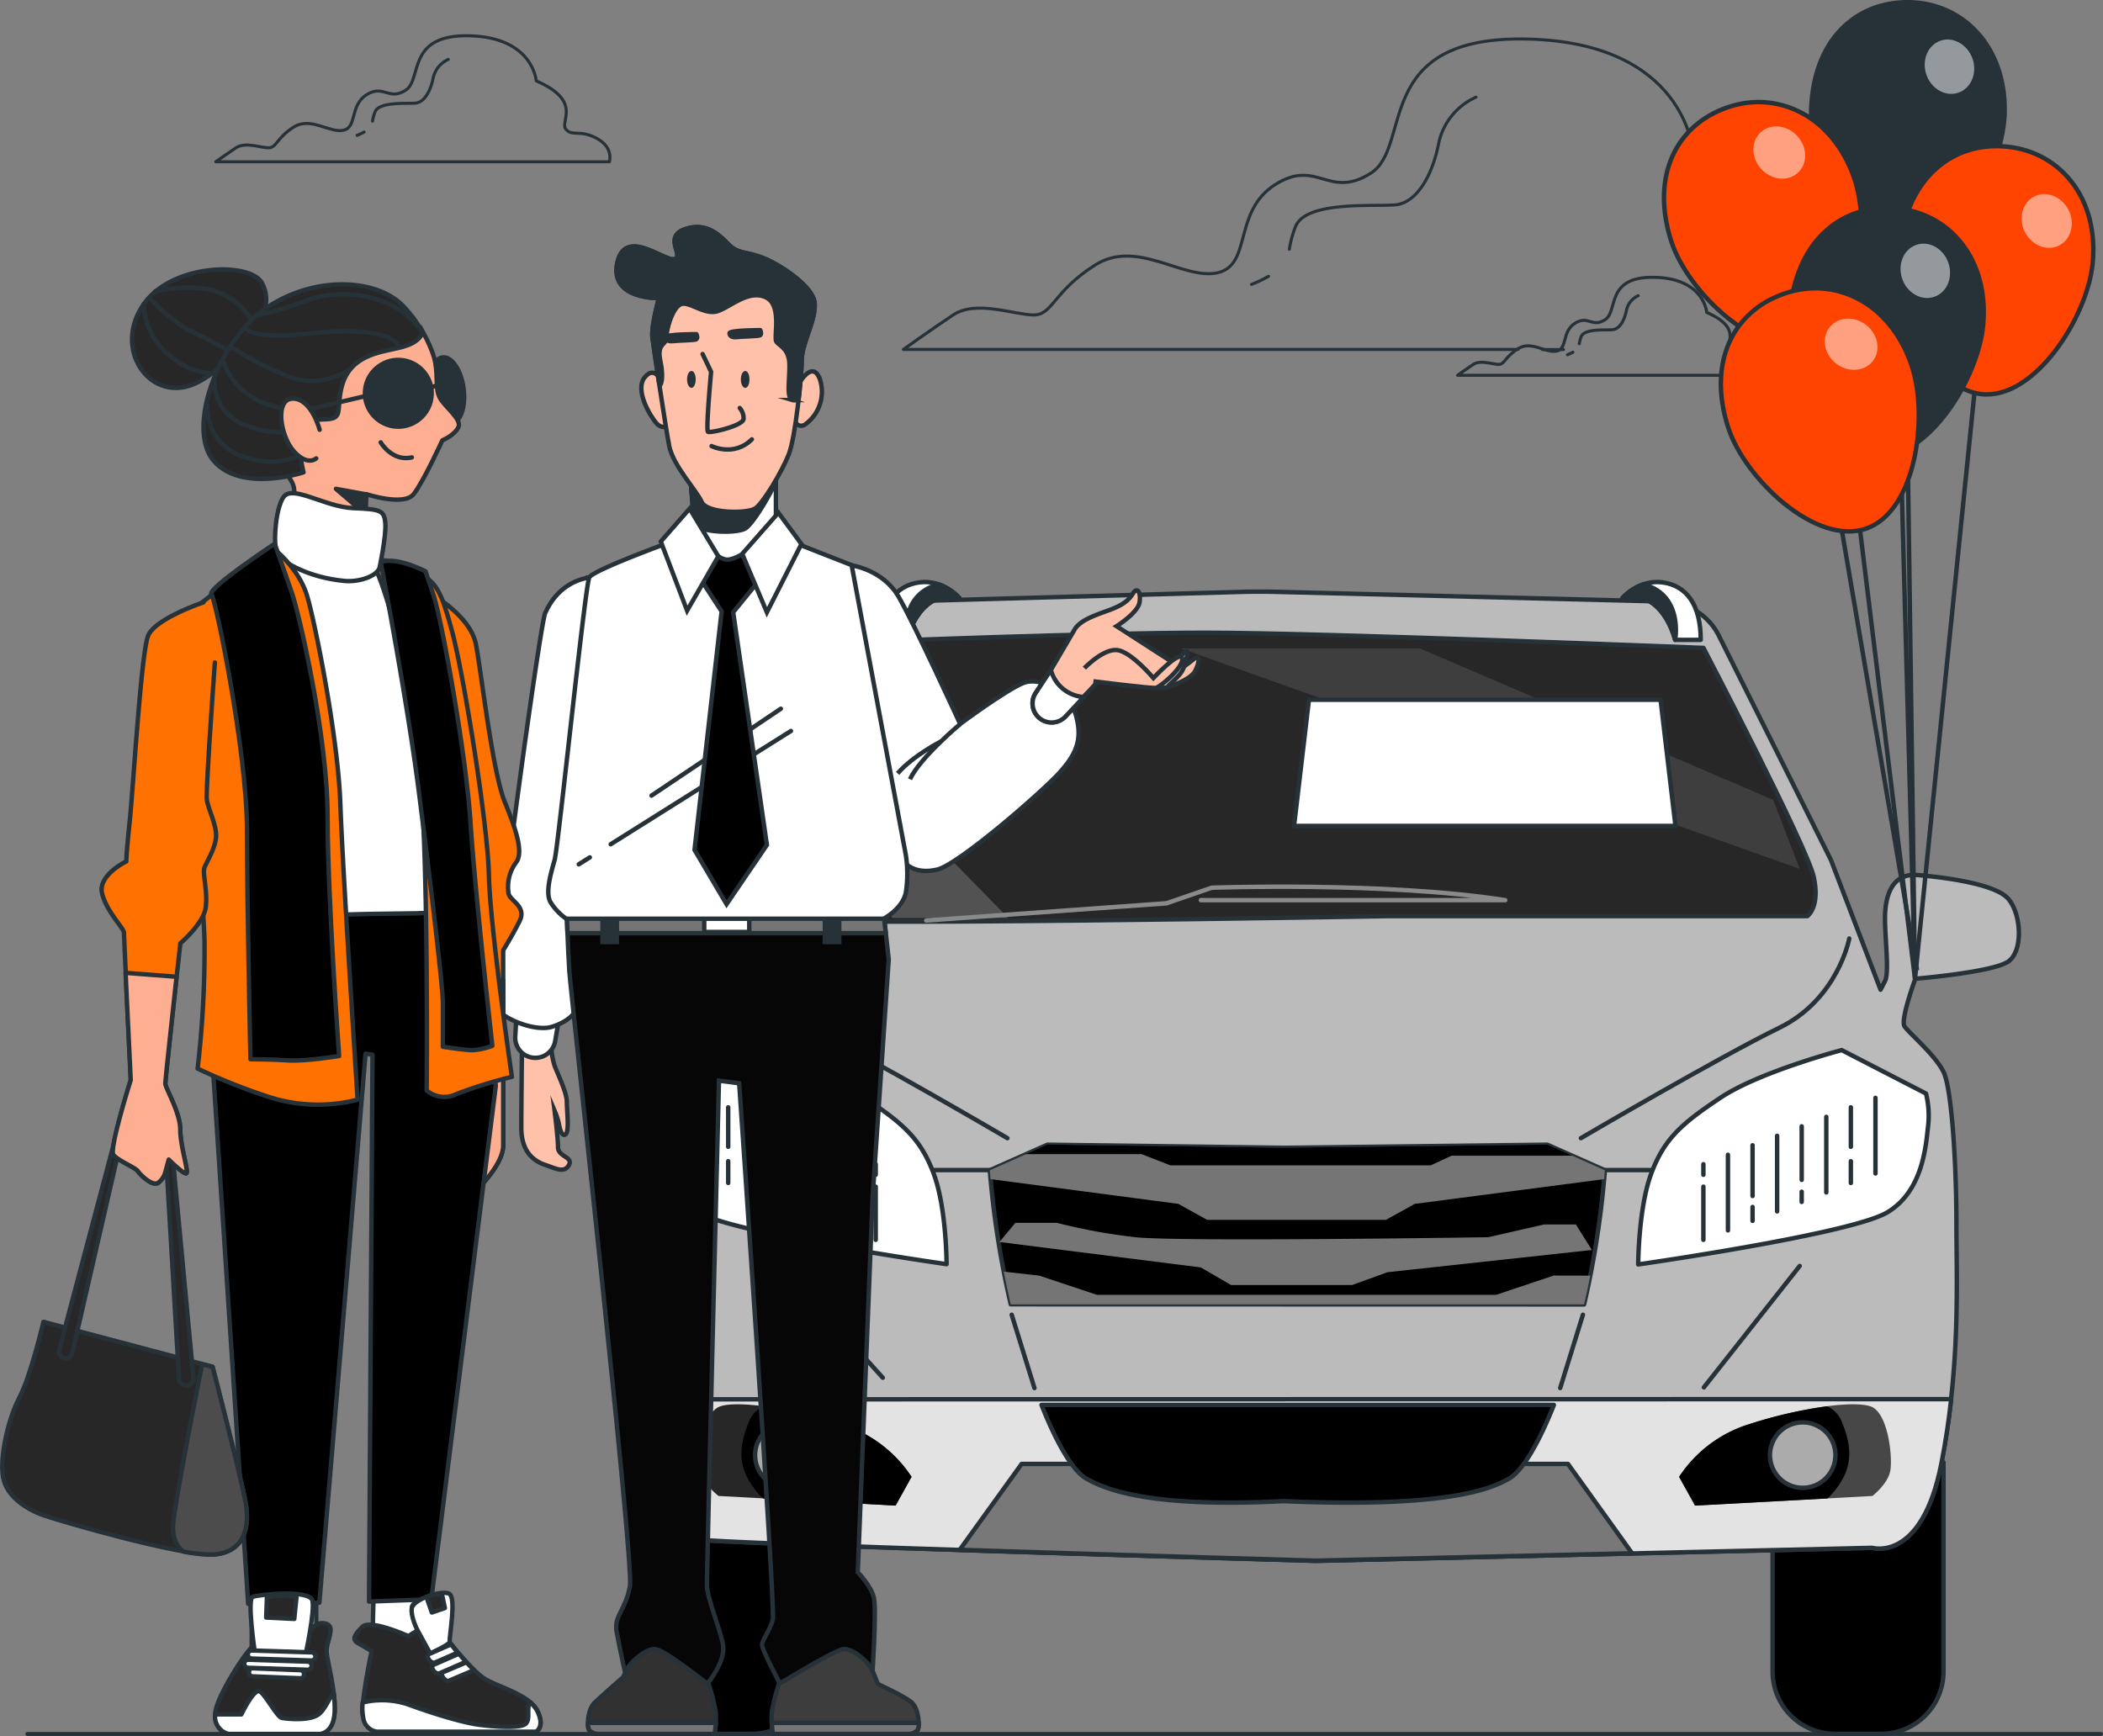 <svg xmlns="http://www.w3.org/2000/svg" width="474.491" height="391.777" viewBox="0 0 474.491 391.777">
    <rect x="0" y="0" width="474.491" height="391.777" fill="#808080" stroke="none"/>
    <g data-name="Vehicle Sale-bro">
        <path data-name="Path 25195" d="M149.342 102.192c-3.855-2.108-5.612-.351-7.028-2.108s3.865-6.315-6.667-10.883c0 0-.7-9.829-15.06-10.18S110.015 88.85 106.17 91.31s-4.92-1.406-8.785 1-2.1 7.369-5.261 8.032-7.369-3.163-11.235-.7-3.835 4.659-5.622 4.659-5.271-1.406-7.379 0-4.558 3.153-4.558 3.153h88.813s1.057-3.154-2.801-5.262z" transform="translate(-14.655 -70.946)" style="stroke-width:.687px;stroke-linecap:round;stroke-linejoin:round;stroke:#263238;fill:none"/>
        <path data-name="Path 25196" d="M96.666 100.66a11.045 11.045 0 0 1-1.566.743" transform="translate(-14.528 -70.86)" style="stroke-width:.687px;stroke-linecap:round;stroke-linejoin:round;stroke:#263238;fill:none"/>
        <path data-name="Path 25197" d="M115.658 84.33a6.024 6.024 0 0 0-3.434 4.287c-.643 3.213-2.138 5.351-3.855 5.562s-8.142-.422-9.207 1.928a9.368 9.368 0 0 0-.6 2.159" transform="translate(-14.514 -70.925)" style="stroke-width:.687px;stroke-linecap:round;stroke-linejoin:round;stroke:#263238;fill:none"/>
        <path data-name="Path 25198" d="M409.266 151.322c-3.012-1.637-4.367-.271-5.452-1.637s3.012-4.91-5.191-8.454c0 0-.542-7.65-11.737-7.922s-8.183 7.64-11.185 9.558-3.815-1.094-6.817.813-1.647 5.733-4.1 6.275-5.733-2.45-8.735-.542-3.012 3.544-4.367 3.544-4.1-1.084-5.733 0-3.544 2.46-3.544 2.46h69.045s.828-2.459-2.184-4.095z" transform="translate(-13.541 -70.729)" style="stroke-width:.687px;stroke-linecap:round;stroke-linejoin:round;stroke:#263238;fill:none"/>
        <path data-name="Path 25199" d="M368.325 150.14a10.939 10.939 0 0 1-1.215.572" transform="translate(-13.442 -70.662)" style="stroke-width:.687px;stroke-linecap:round;stroke-linejoin:round;stroke:#263238;fill:none"/>
        <path data-name="Path 25200" d="M383.053 137.44a4.669 4.669 0 0 0-2.661 3.333c-.5 2.49-1.667 4.157-3.012 4.327s-6.325-.331-7.158 1.5a7.024 7.024 0 0 0-.462 1.677" transform="translate(-13.431 -70.713)" style="stroke-width:.687px;stroke-linecap:round;stroke-linejoin:round;stroke:#263238;fill:none"/>
        <path data-name="Line 96" transform="translate(347.975 78.875)" style="stroke-width:.687px;stroke-linecap:round;stroke-linejoin:round;stroke:#263238;fill:none" d="M0 0h4.789"/>
        <path data-name="Path 25201" d="M404.312 149.819h32.268s2.59-7.781-6.917-12.972-13.835-.863-17.289-5.191 9.508-15.562-16.435-26.8c0 0-1.727-24.216-37.148-25.1s-25.933 24.206-35.451 30.26-12.1-3.454-21.616 2.6-5.181 18.152-12.962 19.879-18.162-7.781-27.67-1.727-9.508 11.245-13.835 11.245-12.972-3.464-18.162 0-11.235 7.787-11.235 7.787h138.692" transform="translate(-14.038 -70.943)" style="stroke-width:.687px;stroke-linecap:round;stroke-linejoin:round;stroke:#263238;fill:none"/>
        <path data-name="Path 25202" d="M299.945 133.08a30.76 30.76 0 0 1-3.855 1.827" transform="translate(-13.726 -70.73)" style="stroke-width:.687px;stroke-linecap:round;stroke-linejoin:round;stroke:#263238;fill:none"/>
        <path data-name="Path 25203" d="M304.6 127.137a23.433 23.433 0 0 1 1.476-5.3c2.64-5.8 18.473-4.227 22.69-4.749s7.911-5.8 9.5-13.725a14.779 14.779 0 0 1 8.444-10.552" transform="translate(-13.692 -70.891)" style="stroke-width:.687px;stroke-linecap:round;stroke-linejoin:round;stroke:#263238;fill:none"/>
        <g transform="translate(127.136 .501)">
            <path data-name="Path 25221" d="M159.39 399.67h38.563v47.188a14.056 14.056 0 0 1-14.053 14.056h-10.454a14.056 14.056 0 0 1-14.056-14.056z" transform="translate(-141.408 -70.167)" style="stroke-linecap:round;stroke-linejoin:round;stroke:#263238"/>
            <path data-name="Path 25222" d="M413.2 399.67h38.563v47.188a14.056 14.056 0 0 1-14.056 14.056h-10.451a14.056 14.056 0 0 1-14.056-14.056z" transform="translate(-140.394 -70.167)" style="stroke-linecap:round;stroke-linejoin:round;stroke:#263238"/>
            <path data-name="Path 25223" d="M467.466 273.276c-2.922-3.414-14.638-4.879-20.5-5.371s-7.319 4.879-7.319 9.769 1 12.2 0 14.156l-1 1.948-11.2-29.286-25.25-50.521a13.584 13.584 0 0 0-6.385-6.3 21.668 21.668 0 0 0-4.187-1.436L302.2 204q-3.755-.09-7.51 0l-79.4 2.239a5.713 5.713 0 0 0-2.62 2.6s-30.27 61.023-33.684 69.808-5.371 16.064-5.371 16.064a5.642 5.642 0 0 1-1.948-4.387c0-2.932 0-19.076-1-21.485s-18.072 0-25.381 4.4-2.932 12.69 3.414 16.114a39.456 39.456 0 0 0 14.156 3.906l6.355 9.267s-8.3 8.795-9.277 11.717-4.889 34.136-4.889 43.945 1.466 42.951 3.906 47.84 8.785 10.823 12.168 11.757 140.107 4.879 140.107 4.879l125.5-2.932s11.235 3.414 15.622-19.076 3.414-41.495 3.414-54.216-1-30.27-2.922-34.136-7.811-8.785-8.785-10.251 2.44-10.743 2.44-10.743 17.57-1.466 20.983-3.906 2.922-10.715-.012-14.128z" transform="translate(-141.479 -70.948)" style="fill:#bbb;stroke-linecap:round;stroke-linejoin:round;stroke:#263238"/>
            <path data-name="Line 97" transform="translate(101.133 296.181)" style="stroke-linecap:round;stroke-linejoin:round;stroke:#263238;fill:none" d="m0 0 5.13 16.536"/>
            <path data-name="Line 98" transform="translate(224.885 296.181)" style="stroke-linecap:round;stroke-linejoin:round;stroke:#263238;fill:none" d="M5.13 0 0 16.536"/>
            <path data-name="Path 25225" d="M180.93 281.92s2.53 13.694 15.863 20.18 44.688 24.869 44.688 24.869" transform="translate(-141.322 -70.637)" style="stroke-linecap:round;stroke-linejoin:round;stroke:#263238;fill:none"/>
            <path data-name="Path 25226" d="M430.671 281.92s-2.52 13.694-15.853 20.18-44.7 24.869-44.7 24.869" transform="translate(-140.566 -70.637)" style="stroke-linecap:round;stroke-linejoin:round;stroke:#263238;fill:none"/>
            <path data-name="Line 99" transform="translate(48.624 284.454)" style="stroke-linecap:round;stroke-linejoin:round;stroke:#263238;fill:none" d="m0 0 23.423 25.943"/>
            <path data-name="Line 100" transform="translate(257.304 285.167)" style="fill:#fff;stroke-linecap:round;stroke-linejoin:round;stroke:#263238" d="M21.626 0 0 27.399"/>
            <path data-name="Line 101" transform="translate(234.965 263.541)" style="stroke-linecap:round;stroke-linejoin:round;stroke:#263238;fill:none" d="M0 0h10.482"/>
            <path data-name="Line 102" transform="translate(83.503 263.541)" style="stroke-linecap:round;stroke-linejoin:round;stroke:#263238;fill:none" d="M12.69 0H0"/>
            <path data-name="Path 25227" d="M156.17 385.49c.663 9.257 1.586 17.59 2.711 19.849 2.45 4.879 8.795 10.733 12.209 11.717s140.11 4.879 140.11 4.879L436.7 419s11.235 3.414 15.622-19.076c1-5.02 1.687-9.839 2.2-14.478z" transform="translate(-141.421 -70.224)" style="fill:#e3e3e3;stroke-linecap:round;stroke-linejoin:round;stroke:#263238"/>
            <path data-name="Path 25228" d="M256.363 400H244.5l-13.97 19.387c38.152 1.245 80.319 2.45 80.319 2.45l71.374-1.667L367.756 400h-11.867l-49.768.873z" transform="translate(-141.124 -70.165)" style="fill:#787878;stroke-linecap:round;stroke-linejoin:round;stroke:#263238"/>
            <path data-name="Path 25229" d="M211.481 215.148s-22.951 60.531-22.951 62.489 138.651-.492 138.651-.492h94.747s2.932-1.948 1.466-8.785-24.889-51.746-24.889-51.746-86.414-3.424-112.287-3.424-74.737 1.958-74.737 1.958z" transform="translate(-141.292 -70.911)" style="fill:#272727;stroke-linecap:round;stroke-linejoin:round;stroke:#263238"/>
            <path data-name="Path 25230" d="m203.889 238.93 37.72 38.523h-26.084L196.66 258.99z" transform="translate(-141.259 -70.809)" style="opacity:.2;fill:#fff"/>
            <path data-name="Path 25231" d="m280.21 216.72 139.645 49.748-5.994-15.582-79.706-34.166z" transform="translate(-140.925 -70.897)" style="fill:#9e9e9e;opacity:.2"/>
            <path data-name="Path 25232" d="M391.722 256.723H305.66l3.353-28.463h79.346z" transform="translate(-140.824 -70.851)" style="fill:#fff;stroke-linecap:round;stroke-linejoin:round;stroke:#263238"/>
            <path data-name="Path 25240" d="M428.913 307s-18.544 4.879-27.329 10.733-12.7 9.277-15.622 17.068S383 355.362 383 355.362s47.84-6.827 56.143-11.717 8.785-15.612 9.267-19.518a20.512 20.512 0 0 0-.482-7.329z" transform="translate(-140.515 -70.537)" style="fill:#fff;stroke-linecap:round;stroke-linejoin:round;stroke:#263238"/>
            <path data-name="Line 103" transform="translate(257.193 267.276)" style="stroke-linecap:round;stroke-linejoin:round;stroke:#263238;fill:none" d="M0 0v12.008"/>
            <path data-name="Line 104" transform="translate(257.193 262.216)" style="stroke-linecap:round;stroke-linejoin:round;stroke:#263238;fill:none" d="M0 0v2.379"/>
            <path data-name="Line 105" transform="translate(262.735 260.077)" style="stroke-linecap:round;stroke-linejoin:round;stroke:#263238;fill:none" d="M0 0v17.068"/>
            <path data-name="Line 106" transform="translate(268.288 271.864)" style="stroke-linecap:round;stroke-linejoin:round;stroke:#263238;fill:none" d="M0 0v3.132"/>
            <path data-name="Line 107" transform="translate(268.288 257.939)" style="stroke-linecap:round;stroke-linejoin:round;stroke:#263238;fill:none" d="M0 0v11.446"/>
            <path data-name="Line 108" transform="translate(273.83 255.8)" style="stroke-linecap:round;stroke-linejoin:round;stroke:#263238;fill:none" d="M0 0v17.058"/>
            <path data-name="Line 109" transform="translate(279.372 268.42)" style="stroke-linecap:round;stroke-linejoin:round;stroke:#263238;fill:none" d="M0 0v2.299"/>
            <path data-name="Line 110" transform="translate(279.372 253.662)" style="stroke-linecap:round;stroke-linejoin:round;stroke:#263238;fill:none" d="M0 0v12.078"/>
            <path data-name="Line 111" transform="translate(284.924 251.523)" style="stroke-linecap:round;stroke-linejoin:round;stroke:#263238;fill:none" d="M0 0v17.058"/>
            <path data-name="Line 112" transform="translate(290.466 261.533)" style="stroke-linecap:round;stroke-linejoin:round;stroke:#263238;fill:none" d="M0 0v4.91"/>
            <path data-name="Line 113" transform="translate(290.466 249.375)" style="stroke-linecap:round;stroke-linejoin:round;stroke:#263238;fill:none" d="M0 0v8.905"/>
            <path data-name="Line 114" transform="translate(296.018 247.236)" style="stroke-linecap:round;stroke-linejoin:round;stroke:#263238;fill:none" d="M0 0v17.068"/>
            <path data-name="Path 25241" d="M181.938 307s18.554 4.879 27.339 10.733 12.69 9.277 15.622 17.068 2.932 20.5 2.932 20.5-47.84-6.827-56.143-11.717-8.785-15.612-9.277-19.518a20.643 20.643 0 0 1 .492-7.329z" transform="translate(-141.396 -70.537)" style="fill:#fff;stroke-linecap:round;stroke-linejoin:round;stroke:#263238"/>
            <path data-name="Line 115" transform="translate(70.451 267.276)" style="stroke-linecap:round;stroke-linejoin:round;stroke:#263238;fill:none" d="M0 0v12.008"/>
            <path data-name="Line 116" transform="translate(70.451 262.216)" style="stroke-linecap:round;stroke-linejoin:round;stroke:#263238;fill:none" d="M0 0v2.379"/>
            <path data-name="Line 117" transform="translate(64.909 260.077)" style="stroke-linecap:round;stroke-linejoin:round;stroke:#263238;fill:none" d="M0 0v17.068"/>
            <path data-name="Line 118" transform="translate(59.357 271.864)" style="stroke-linecap:round;stroke-linejoin:round;stroke:#263238;fill:none" d="M0 0v3.132"/>
            <path data-name="Line 119" transform="translate(59.357 257.939)" style="stroke-linecap:round;stroke-linejoin:round;stroke:#263238;fill:none" d="M0 0v11.446"/>
            <path data-name="Line 120" transform="translate(53.815 255.8)" style="stroke-linecap:round;stroke-linejoin:round;stroke:#263238;fill:none" d="M0 0v17.058"/>
            <path data-name="Line 121" transform="translate(48.263 268.42)" style="stroke-linecap:round;stroke-linejoin:round;stroke:#263238;fill:none" d="M0 0v2.299"/>
            <path data-name="Line 122" transform="translate(48.263 253.662)" style="stroke-linecap:round;stroke-linejoin:round;stroke:#263238;fill:none" d="M0 0v12.078"/>
            <path data-name="Line 123" transform="translate(42.72 251.523)" style="stroke-linecap:round;stroke-linejoin:round;stroke:#263238;fill:none" d="M0 0v17.058"/>
            <path data-name="Line 124" transform="translate(37.168 261.533)" style="stroke-linecap:round;stroke-linejoin:round;stroke:#263238;fill:none" d="M0 0v4.91"/>
            <path data-name="Line 125" transform="translate(37.168 249.375)" style="stroke-linecap:round;stroke-linejoin:round;stroke:#263238;fill:none" d="M0 0v8.905"/>
            <path data-name="Line 126" transform="translate(31.626 247.236)" style="stroke-linecap:round;stroke-linejoin:round;stroke:#263238;fill:none" d="M0 0v17.068"/>
            <path data-name="Path 25242" d="M242.019 364.273a206.144 206.144 0 0 1-4.729-30.25l12.982-5.763 53.091.7 59.718-.7 12.982 5.763a206.132 206.132 0 0 1-4.689 30.28zm6.938 22.71c3.564 9.036 7.169 14.919 10.04 16.576 4.257 2.48 14.427 6.687 44.507 5.13 36.575 1.556 46.756-2.651 51.013-5.13 2.831-1.657 6.436-7.5 10.04-16.576z" transform="translate(-141.097 -70.452)" style="stroke-linecap:round;stroke-linejoin:round;stroke:#263238"/>
            <path data-name="Path 25243" d="m376.062 334.023-12.982-5.763-59.718.7-53.091-.7-12.982 5.763s.05.713.161 2.008l42.379 5.582 6.486 3.6h40.361l6.5-3.6 42.72-5.582c.116-1.295.166-2.008.166-2.008z" transform="translate(-141.097 -70.452)" style="fill:#757575"/>
            <path data-name="Path 25244" d="m221.983 257.778-59.717.7-53.091-.7-4.869 2.159h26.129l6.486 2.53h58.754l4.679-2.169h27.309z"/>
            <path data-name="Path 25245" d="m239.45 350.147 3.6-4.327h9.367a129.909 129.909 0 0 0 17.7 3.243c9.739 1.084 79.657 0 79.657 0l12.61-2.881h7.128l3.6 5.763-46.133 5.02-7.922 2.881h-27.349l-6.847-3.966z" transform="translate(-141.088 -70.382)" style="fill:#757575"/>
            <path data-name="Path 25246" d="m364.493 357.674-12.962 4.347h-90.1l-12.982-4.327-8.032-.894c.452 2.369 1 4.839 1.566 7.379h129.378c.512-2.219 1-4.387 1.4-6.486z" transform="translate(-141.084 -70.338)" style="fill:#757575"/>
            <path data-name="Path 25247" d="m216.286 409.451 3.6-6.486a29.217 29.217 0 0 0-15.853-11.9c-11.174-3.6-23.433-5.4-27.4-3.966s-5.02 11.9-4.317 14.779 4.016 5.412 4.016 5.412z" transform="translate(-141.357 -70.219)" style="fill:#272727"/>
            <path data-name="Path 25248" d="M62.68 320.849a102.869 102.869 0 0 0-17.5-4.016 6.245 6.245 0 0 0-3.4 3.655c-2.53 6.134-2.169 10.462 1.436 15.14a15.336 15.336 0 0 0 1.837 2.008l29.879 1.616 3.6-6.486a29.216 29.216 0 0 0-15.852-11.917z"/>
            <path data-name="Path 25249" d="M199.3 398.079a7.379 7.379 0 1 1-2.161-5.228 7.389 7.389 0 0 1 2.161 5.228z" transform="translate(-141.308 -70.203)" style="fill:#ababab;stroke-linecap:round;stroke-linejoin:round;stroke:#263238"/>
            <path data-name="Path 25250" d="m395.774 409.451-3.6-6.486a29.267 29.267 0 0 1 15.893-11.9c11.164-3.6 23.423-5.4 27.389-3.966s5.02 11.9 4.327 14.779-3.966 5.412-3.966 5.412z" transform="translate(-140.478 -70.219)" style="fill:#474747"/>
            <path data-name="Path 25251" d="M267.585 320.849a102.405 102.405 0 0 1 17.5-4.016 6.265 6.265 0 0 1 3.4 3.655c2.52 6.134 2.159 10.462-1.446 15.14a15.331 15.331 0 0 1-1.837 2.008l-29.88 1.616-3.6-6.486a29.266 29.266 0 0 1 15.863-11.917z"/>
            <circle data-name="Ellipse 185" cx="7.389" cy="7.389" r="7.389" transform="rotate(-67.61 382.8 -35.655)" style="fill:#ababab;stroke-linecap:round;stroke-linejoin:round;stroke:#263238"/>
            <path data-name="Path 25252" d="M212.88 214.842h5.773s1.777-7.65 7.369-9.417h4.518s-3.6-4.277-9.036-3.554-8.624 5.039-8.624 12.971z" transform="translate(-141.194 -70.957)" style="fill:#fff;stroke-linecap:round;stroke-linejoin:round;stroke:#263238"/>
            <path data-name="Path 25253" d="M225.849 202.32c-9.146 2.329-7.219 12.52-7.219 12.52s1.777-7.65 7.369-9.417h4.518a11.677 11.677 0 0 0-4.669-3.1z" transform="translate(-141.172 -70.955)" style="fill:#263238;stroke-linecap:round;stroke-linejoin:round;stroke:#263238"/>
            <path data-name="Path 25254" d="M397.12 214.842h-5.773s-1.777-7.65-7.379-9.417h-4.518s3.6-4.277 9.036-3.554 8.634 5.039 8.634 12.971z" transform="translate(-140.529 -70.957)" style="fill:#fff;stroke-linecap:round;stroke-linejoin:round;stroke:#263238"/>
            <path data-name="Path 25255" d="M384.129 202.32c9.146 2.329 7.219 12.52 7.219 12.52s-1.777-7.65-7.379-9.417h-4.519a11.757 11.757 0 0 1 4.679-3.1z" transform="translate(-140.529 -70.955)" style="fill:#263238;stroke-linecap:round;stroke-linejoin:round;stroke:#263238"/>
            <path data-name="Path 25256" d="m223 277.9 54.216-3.885 10.211-3.514s39.1-1.416 66.213 2.811h-68.674" transform="translate(-141.154 -70.683)" style="stroke:#8a8a8a;stroke-linecap:round;stroke-linejoin:round;fill:none"/>
            <path data-name="Path 25257" d="M431.99 183.138 445.253 291.5l-1.8-130.389" transform="translate(-140.319 -71.119)" style="stroke-miterlimit:10;stroke:#263238;fill:none"/>
            <path data-name="Path 25258" d="m440.38 112.64 4.839 179.052 14.5-142.918" transform="translate(-140.286 -71.313)" style="stroke-miterlimit:10;stroke:#263238;fill:none"/>
            <path data-name="Line 127" transform="translate(278.438 60.684)" style="stroke-miterlimit:10;stroke:#263238;fill:none" d="m0 0 26.957 157.777"/>
            <path data-name="Path 25259" d="M465.534 96.1c-.151 12.048-10.15 31.626-22.208 31.475s-21.887-19.939-21.455-32c.552-15.582 10.04-24.277 22.088-24.1S465.7 81.279 465.534 96.1z" transform="translate(-140.36 -71.477)" style="fill:#263238;stroke-linecap:round;stroke-linejoin:round;stroke:#263238"/>
            <path data-name="Path 25260" d="M458.183 84.2c1.114 3.243-.321 6.666-3.193 7.66s-6.124-.833-7.229-4.076.311-6.667 3.193-7.66 6.084.876 7.229 4.076z" transform="translate(-140.258 -71.444)" style="opacity:.5;fill:#fff"/>
            <path data-name="Path 25261" d="M431.691 111.008c3.956 11.385 1.195 33.182-10.191 37.148s-27.359-11.325-31.053-22.8c-4.779-14.849 1.215-26.254 12.6-30.22s23.753 1.876 28.644 15.872z" transform="translate(-140.492 -71.388)" style="fill:#ff4301;stroke-linecap:round;stroke-linejoin:round;stroke:#263238"/>
            <path data-name="Path 25262" d="M418.749 101.519c2.339 2.5 2.44 6.2.221 8.293s-5.924 1.737-8.263-.753-2.44-6.215-.221-8.3 5.924-1.759 8.263.76z" transform="translate(-140.412 -71.366)" style="opacity:.5;fill:#fff"/>
            <path data-name="Path 25263" d="M485.273 130.516c-1.255 11.988-13.052 30.541-25.03 29.276s-19.939-21.9-18.393-33.855c2.008-15.461 12.279-23.242 24.266-21.977s20.714 11.777 19.157 26.556z" transform="translate(-140.281 -71.348)" style="fill:#ff4301;stroke-linecap:round;stroke-linejoin:round;stroke:#263238"/>
            <path data-name="Path 25264" d="M479.742 118.164c1.546 3.012.612 6.646-2.1 8.032s-6.175 0-7.731-3.012-.612-6.646 2.1-8.032 6.175-.04 7.731 3.012z" transform="translate(-140.171 -71.305)" style="opacity:.5;fill:#fff"/>
            <path data-name="Path 25265" d="M460.7 144.015c-1 12.048-12.49 30.772-24.507 29.728s-20.321-21.536-18.985-33.523c1.717-15.5 11.857-23.453 23.865-22.409S462 129.216 460.7 144.015z" transform="translate(-140.379 -71.293)" style="fill:#263238;stroke-linecap:round;stroke-linejoin:round;stroke:#263238"/>
            <path data-name="Path 25266" d="M452.753 130.087c1.114 3.233-.311 6.667-3.193 7.65s-6.114-.833-7.229-4.066.311-6.667 3.193-7.66 6.115.833 7.229 4.076z" transform="translate(-140.28 -71.261)" style="opacity:.5;fill:#fff"/>
            <path data-name="Path 25267" d="M444.5 152.848c4.016 11.375 1.255 33.182-10.13 37.148s-27.379-11.285-31.124-22.75c-4.809-14.849 1.165-26.264 12.55-30.24s23.795 1.816 28.704 15.842z" transform="translate(-140.441 -71.221)" style="fill:#ff4301;stroke-linecap:round;stroke-linejoin:round;stroke:#263238"/>
            <path data-name="Path 25268" d="M434.237 144.006c2.711 2.1 3.4 5.753 1.536 8.152s-5.562 2.671-8.273.572-3.4-5.713-1.5-8.152 5.526-2.661 8.237-.572z" transform="translate(-140.348 -71.193)" style="opacity:.5;fill:#fff"/>
        </g>
        <g>
            <path data-name="Path 25269" d="M206.239 198.05s7.028.934 10.572 7.028 13.915 28.754 13.915 28.754 10.421-7.721 14.287-9.247 10.391 2.008 11.877 7.42 0 8.725-3.9 12.992-22.64 20.6-27.459 21.706-8.544-.733-10.211-6.857-11.134-60.119-11.134-60.119-.739-2.227 2.053-1.677z" transform="translate(-14.093 -70.472)" style="stroke-miterlimit:10;fill:#fff;stroke:#263238"/>
            <path data-name="Path 25270" d="M138.747 304.53a18.073 18.073 0 0 0 .763 6.024c.924 2.3 2.761 6.134 2.761 8.122s.612 6.747-.3 7.359-1.385-1.687-1.536-2.61a17.929 17.929 0 0 0-.924-2.751s.773 6.124.773 8.273 3.524 2.149 2.45 4.016-2.912.763-5.211 0-5.523-2.61-5.523-8.433.161-18.694.161-18.694z" transform="translate(-14.381 -70.046)" style="fill:#ffc1aa;stroke-miterlimit:10;stroke:#263238"/>
            <path data-name="Path 25271" d="m131 297.81-.361 6.165a4.538 4.538 0 0 0 3.885 4.759 4.538 4.538 0 0 0 5.12-3.725l1.084-6.285z" transform="translate(-14.386 -70.073)" style="stroke-miterlimit:10;fill:#fff;stroke:#263238"/>
            <path data-name="Path 25272" d="M147.356 200.82s-6.616.412-9.96 8.032c-1.2 2.741-12.47 85.109-11.556 88.151s9.116 6.385 13.052 5.171 5.773-3.343 6.385-5.783 4.859-92.1 4.859-92.1a3.012 3.012 0 0 0-2.781-3.474z" transform="translate(-14.406 -70.46)" style="stroke-miterlimit:10;fill:#fff;stroke:#263238"/>
            <path data-name="Path 25273" d="M142.19 275.71s.3 8.815.612 13.674S157.39 422.524 156.477 428s-3.645 6.687-3.012 10.331 2.43 11.556 2.43 11.556h18.233s3.956-4.859 3.343-8.514-3.645-10.632-3.645-13.674 2.731-113.682 2.731-113.682l4.558.6s8.213 118.551 7.6 120.981-2.43 4.558-2.43 5.773 4.257 9.116 4.257 9.116l20.672-3.343s.9-13.674.3-16.405-3.644-5.783-3.644-5.783l3.343-84.5 3.644-53.8-1.215-10.944z" transform="translate(-14.34 -70.161)" style="fill:#060606;stroke-miterlimit:10;stroke:#263238"/>
            <path data-name="Path 25274" d="M213.624 275.71H142.19s.08 2.219.191 5.02h71.806z" transform="translate(-14.34 -70.161)" style="fill:#757575;stroke-linecap:round;stroke-linejoin:round;stroke:#263238"/>
            <path data-name="Rectangle 17861" transform="translate(135.942 207.185)" style="stroke-miterlimit:10;fill:#263238;stroke:#263238" d="M0 0h3.233v5.391H0z"/>
            <path data-name="Rectangle 17862" transform="translate(186.112 207.185)" style="stroke-miterlimit:10;fill:#263238;stroke:#263238" d="M0 0h3.233v5.391H0z"/>
            <path data-name="Rectangle 17863" transform="translate(158.893 205.79)" style="stroke-miterlimit:10;fill:#fff;stroke:#263238" d="M0 0h10.16v4.518H0z"/>
            <path data-name="Path 25275" d="M168.461 191.77s-20.23 7.239-21.154 9.036-7.028 60.862-7.791 63.653-2.229 7.42-.934 9.648a12.892 12.892 0 0 0 3.524 3.7h71.625s4.267-2.219 5.02-5.934a28 28 0 0 0 0-8.353l-12.239-65.5L193.7 193l-16.546-1.235z" transform="translate(-14.357 -70.497)" style="stroke-miterlimit:10;fill:#fff;stroke:#263238"/>
            <path data-name="Line 128" transform="translate(137.789 164.947)" style="stroke-linecap:round;stroke-linejoin:round;stroke:#263238;fill:none" d="M0 25.562 40.672 0"/>
            <path data-name="Line 129" transform="translate(130.581 193.471)" style="stroke-linecap:round;stroke-linejoin:round;stroke:#263238;fill:none" d="M0 1.566 2.5 0"/>
            <path data-name="Line 130" transform="translate(146.996 159.927)" style="stroke-linecap:round;stroke-linejoin:round;stroke:#263238;fill:none" d="M0 19.608 29.186 0"/>
            <path data-name="Path 25276" d="m171.482 199.93 5.562 8.534-6.114 53.814 7.229 12.249 9.1-13.363-7.61-52.509 6.5-7.982-7.791-8.353z" transform="translate(-14.225 -70.494)" style="stroke-miterlimit:10;stroke:#263238"/>
            <path data-name="Path 25277" d="m170 178.284.934 11.686s4.267 6.867 7.419 6.867 10.944-6.677 10.944-6.677v-12.81s-8.162 5.753-11.686 4.829a28.564 28.564 0 0 1-7.611-3.895z" transform="translate(-14.229 -70.554)" style="stroke-miterlimit:10;fill:#fff;stroke:#263238"/>
            <path data-name="Path 25278" d="M177.61 182.179a28.564 28.564 0 0 1-7.61-3.9l.843 10.582c2.108 2.078 9.98 2.008 11.606.914s5.02-6.586 6.847-10.552v-1.873s-8.162 5.75-11.686 4.829z" transform="translate(-14.229 -70.554)" style="stroke-miterlimit:10;fill:#263238;stroke:#263238"/>
            <path data-name="Path 25279" d="m176.332 196.063-7.048 12.249-5.934-15.592 6.5-7.42z" transform="translate(-14.256 -70.522)" style="stroke-miterlimit:10;fill:#fff;stroke:#263238"/>
            <path data-name="Path 25280" d="m181.64 195.507 5.572 13.172 7.791-15.4-5.191-7.058z" transform="translate(-14.183 -70.519)" style="stroke-miterlimit:10;fill:#fff;stroke:#263238"/>
            <path data-name="Path 25281" d="M194.686 156.789s2.952-5.02 4.508-.351a9.106 9.106 0 0 1-3.464 10.04c-1.908 1-2.43-1.386-2.43-1.386z" transform="translate(-14.136 -70.646)" style="fill:#ffc1aa;stroke-miterlimit:10;stroke:#263238"/>
            <path data-name="Path 25282" d="M163.789 157.31s-1.566-4.508-4.016-1.566 1.386 9.036 2.6 10.4 2.6.873 2.952-.171-1.536-8.663-1.536-8.663z" transform="translate(-14.273 -70.644)" style="fill:#ffc1aa;stroke-miterlimit:10;stroke:#263238"/>
            <path data-name="Path 25283" d="M162.958 138.064s-1.757 6.446-1.466 8.785 2.932 20.21 3.805 24.608 6.154 9.96 7.329 12.6 10.251 2.63 12.048 1.466 6.154-8.5 7.62-12.309 2.871-17.309 2.871-21.094 3.223-9.036 2.932-12.881-7.911-8.795-11.717-10.261-5.562-.873-7.61-2.922-5.02-5.281-9.97-3.524 0 6.154-2.339 6.747-11.134-7.329-12.891.873 9.388 7.912 9.388 7.912z" transform="translate(-14.295 -70.775)" style="fill:#ffc1aa;stroke-miterlimit:10;stroke:#263238"/>
            <path data-name="Path 25284" d="M198.108 139.208c-.291-3.815-7.911-8.795-11.717-10.261s-5.562-.873-7.61-2.922-5.02-5.281-9.97-3.524 0 6.154-2.339 6.747-11.134-7.329-12.891.873 9.377 7.911 9.377 7.911-1.757 6.446-1.466 8.785c.141 1.1.793 5.632 1.536 10.582l.261.211s.863-1.215 0-5.371 1.385-3.474 1.385-5.381 1.386-6.757 3.293-7.45 5.371 2.6 8.323 1.556 6.938-4.859 10.753-3.122 1.727 9.036 2.43 10.04 2.942 1.556 2.942 5.371-.693 7.289.693 7.8a1.416 1.416 0 0 0 1.386-.331c.422-3.645.683-7.028.683-8.654-.011-3.783 3.223-9.054 2.931-12.86z" transform="translate(-14.295 -70.775)" style="stroke-miterlimit:10;fill:#263238;stroke:#263238"/>
            <path data-name="Path 25285" d="M174.76 171.246s5.02 2.52 9.086-1.516" transform="translate(-14.21 -70.585)" style="stroke-linecap:round;stroke-linejoin:round;stroke:#263238;fill:none"/>
            <path data-name="Path 25286" d="m172.75 150.56 1.908 4.016s-1.215 13.182-.7 13.524 8.032-1.386 8.032-2.942a3.584 3.584 0 0 0-.863-2.43" transform="translate(-14.218 -70.661)" style="stroke-linecap:round;stroke-linejoin:round;stroke:#263238;fill:none"/>
            <path data-name="Path 25287" d="M171.378 146.08s-6.938 0-6.938.693.693 1 1.737.873 4.327-.181 5.02-.351.181-1.215.181-1.215z" transform="translate(-14.251 -70.679)" style="fill:#263238;stroke-linecap:round;stroke-linejoin:round;stroke:#263238"/>
            <path data-name="Path 25288" d="M185.728 145.18s-6.938 0-6.938.693.693 1 1.737.873 4.337-.181 5.02-.351.181-1.215.181-1.215z" transform="translate(-14.194 -70.683)" style="fill:#263238;stroke-linecap:round;stroke-linejoin:round;stroke:#263238"/>
            <path data-name="Path 25289" d="M183.288 156.268c0 1.054-.422 1.908-.954 1.908s-1-.853-1-1.908.432-1.908 1-1.908.954.853.954 1.908z" transform="translate(-14.184 -70.646)" style="fill:#263238"/>
            <path data-name="Path 25290" d="M171.2 156.268c0 1.054-.422 1.908-.954 1.908s-1-.853-1-1.908.432-1.908 1-1.908.954.853.954 1.908z" transform="translate(-14.232 -70.646)" style="fill:#263238"/>
            <path data-name="Path 25291" d="M230.665 233.72s-9.086 7.61-11.315 12.439" transform="translate(-14.032 -70.329)" style="stroke-miterlimit:10;fill:#fff;stroke:#263238"/>
            <path data-name="Path 25292" d="M226.409 237.6s-6.305 3.163-9.839 7.239" transform="translate(-14.043 -70.314)" style="stroke-miterlimit:10;fill:#fff;stroke:#263238"/>
            <path data-name="Path 25293" d="M277.2 225.437s5.191-1.486 6.305-3.715.924-3.715-.371-2.6-2.781 2.008-3.343 2.6-2.591 3.715-2.591 3.715z" transform="translate(-13.801 -70.389)" style="fill:#ffc1aa;stroke-miterlimit:10;stroke:#263238"/>
            <path data-name="Path 25294" d="m251.157 221.411-3.544 5.381a4.277 4.277 0 0 0 .4 5.251 4.307 4.307 0 0 0 6.335 0l7.379-7.9s14.849 2.229 15.592 1.305 3.153-2.6 3.7-4.458 1.305-4.086.371-3.524-2.008 3.012-2.008 3.012l-13.544-8.725s4.819-3.012 5.191-5.381-.552-3.524-1.486-2.008-2.219 2.59-5.191 3.7-6.687 2.229-7.982 4.458z" transform="translate(-13.922 -70.449)" style="fill:#ffc1aa;stroke-miterlimit:10;stroke:#263238"/>
            <path data-name="Path 25295" d="m254.35 232.042 4.086-4.377a8.243 8.243 0 0 1-7.41-6.114l-3.414 5.191a4.3 4.3 0 0 0 6.737 5.3z" transform="translate(-13.922 -70.378)" style="stroke-miterlimit:10;fill:#fff;stroke:#263238"/>
            <path data-name="Path 25296" d="M258.53 221.166s4.267-4.448 7.42-4.076 8.162 6.305 8.162 6.305 6.124-6.5 6.5-4.448-5.02 6.5-5.934 6.677-14.106-1.486-14.106-1.486" transform="translate(-13.876 -70.396)" style="fill:#ffc1aa;stroke-miterlimit:10;stroke:#263238"/>
            <path data-name="Path 25297" d="M173.526 449.13s-8.936-7.028-11.1-7.45-5.14 2.44-6.094 3.655-1.215 2.58-1.626 2.851-4.6 4.016-6.225 5.542-1.757 5.552-1.215 6.235a3.012 3.012 0 0 0 1.757.813h26.536a25.193 25.193 0 0 0 .271-4.739 38.332 38.332 0 0 0-1.737-6.817" transform="translate(-14.321 -69.499)" style="fill:#313131;stroke-linecap:round;stroke-linejoin:round;stroke:#263238"/>
            <path data-name="Path 25298" d="M147 458.21a3.243 3.243 0 0 0 .281 1.687 3.012 3.012 0 0 0 1.757.813h26.536s.181-1.124.261-2.5z" transform="translate(-14.321 -69.433)" style="fill:#757575;stroke-linecap:round;stroke-linejoin:round;stroke:#263238"/>
            <path data-name="Path 25299" d="M190.569 449.13s11.5-7.028 13.664-7.45 5.14 2.44 6.094 3.655 1.626 3.926 2.008 4.2 5.954 2.711 7.58 4.2 1.767 5.552 1.225 6.235a3.072 3.072 0 0 1-1.767.813h-30.832a25.19 25.19 0 0 1-.271-4.739 38.334 38.334 0 0 1 1.737-6.817z" transform="translate(-14.156 -69.499)" style="fill:#3d3d3d;stroke-linecap:round;stroke-linejoin:round;stroke:#263238"/>
            <path data-name="Path 25300" d="M188.541 460.71h30.853a3.071 3.071 0 0 0 1.767-.813 3.354 3.354 0 0 0 .281-1.687H188.31a22.852 22.852 0 0 0 .231 2.5z" transform="translate(-14.156 -69.433)" style="fill:#757575;stroke-linecap:round;stroke-linejoin:round;stroke:#263238"/>
        </g>
        <g transform="translate(.513 60.811)">
            <path data-name="Path 25301" d="M116.912 166.059c1.7-.823 2.641-4.086 2.138-7.791-.552-4.126-2.681-7.239-4.739-6.958-1.626.211-2.731 2.48-2.851 5.442z" transform="translate(-14.976 -131.469)" style="fill:#263238;stroke-linecap:round;stroke-linejoin:round;stroke:#263238"/>
            <path data-name="Path 25302" d="M73.114 143.046a7.58 7.58 0 0 0 .783-8.313c-2.339-4.94-20.261-4.679-26.756 4.679s.141 20.3 9.036 18.694c6.897-1.235 14.828-11.175 16.937-15.06z" transform="translate(-15.243 -131.548)" style="fill:#272727;stroke-linecap:round;stroke-linejoin:round;stroke:#263238"/>
            <path data-name="Path 25303" d="M47.1 139.37a15.923 15.923 0 0 0 5.763 11.486c5.843 4.889 10.411 3.946 10.411 3.946" transform="translate(-15.233 -131.517)" style="stroke-linecap:round;stroke-linejoin:round;stroke:#263238;fill:none"/>
            <path data-name="Path 25304" d="M48.59 138.08s4.9 5.361 9.628 7.57a84.52 84.52 0 0 1 8.032 4.267" transform="translate(-15.227 -131.522)" style="stroke-linecap:round;stroke-linejoin:round;stroke:#263238;fill:none"/>
            <path data-name="Path 25305" d="M49.69 136.5s6.787-1.737 12.791-.311a14.688 14.688 0 0 1 8.835 6.626" transform="translate(-15.223 -131.532)" style="stroke-linecap:round;stroke-linejoin:round;stroke:#263238;fill:none"/>
            <path data-name="Path 25306" d="M109.386 144.463s2.831 4.648 3.434 8.032 0 5.863 1 7.881 5.02 4.849 4.237 6.667-3.634 3.012-3.634 3.012-4.247 9.3-6.466 12.128-10.713 0-10.713 0l-.2 4.448-16.566-3.012s1.817-2.63-1.215-5.863-12.128-14.146-1.616-24.648 28.305-9.86 31.739-8.645z" transform="translate(-15.131 -131.499)" style="fill:#ffaf91;stroke-linecap:round;stroke-linejoin:round;stroke:#263238"/>
            <path data-name="Path 25307" d="m97.187 182.1-6.847-1.25 6.646 5.7.2-4.448" transform="translate(-15.06 -131.351)" style="fill:#263238;stroke-linecap:round;stroke-linejoin:round;stroke:#263238"/>
            <path data-name="Path 25308" d="M110.047 145.833a26.537 26.537 0 0 0-4.819-6.446c-6.024-5.723-19.477-6.5-30.391.773s-18.182 27.278-11.948 34.547 20.261 2.6 20.261 2.6-2.6-10.391.783-11.436 6.5.261 7.028-2.068-.261-8.313 4.94-11.7 11.937-1.872 14.146-6.27z" transform="translate(-15.179 -131.535)" style="fill:#272727;stroke-linecap:round;stroke-linejoin:round;stroke:#263238"/>
            <path data-name="Path 25309" d="M82.635 173.043s-4.418 3.474-13.052.633-8.2-11.526-8.2-11.526" transform="translate(-15.176 -131.426)" style="stroke-linecap:round;stroke-linejoin:round;stroke:#263238;fill:none"/>
            <path data-name="Path 25310" d="M63.06 156.63a10.321 10.321 0 0 0 6.948 9.94c7.409 2.841 11.2 1.1 11.2 1.1" transform="translate(-15.169 -131.448)" style="stroke-linecap:round;stroke-linejoin:round;stroke:#263238;fill:none"/>
            <path data-name="Path 25311" d="M64.94 152.07a15.793 15.793 0 0 0 10.582 9.97 38.975 38.975 0 0 0 6.024 1.426" transform="translate(-15.162 -131.466)" style="stroke-linecap:round;stroke-linejoin:round;stroke:#263238;fill:none"/>
            <path data-name="Path 25312" d="M66.67 148.92a82 82 0 0 0 13.263 6.787c6.947 2.693 13.267-1.416 13.267-1.416" transform="translate(-15.155 -131.479)" style="stroke-linecap:round;stroke-linejoin:round;stroke:#263238;fill:none"/>
            <path data-name="Path 25313" d="M70.13 144.84s1.265 2.52 14.206 1.1 19.076.331 20.2 2.841" transform="translate(-15.141 -131.495)" style="stroke-linecap:round;stroke-linejoin:round;stroke:#263238;fill:none"/>
            <path data-name="Path 25314" d="M72.65 141.869a79.645 79.645 0 0 0 11.516-3.469c7.891-2.841 20.251-1.235 25.833 7.43" transform="translate(-15.131 -131.526)" style="stroke-linecap:round;stroke-linejoin:round;stroke:#263238;fill:none"/>
            <path data-name="Path 25315" d="M86.714 167.6s-1.817-7.028-6.024-7.028-2.851 8.574.261 11.948 4.99 1.536 4.99 1.536" transform="translate(-15.109 -131.432)" style="fill:#ffaf91;stroke-linecap:round;stroke-linejoin:round;stroke:#263238"/>
            <path data-name="Path 25316" d="M100.4 170.41s2.59 4.418 7.028 3.383" transform="translate(-15.02 -131.393)" style="stroke-linecap:round;stroke-linejoin:round;stroke:#263238;fill:none"/>
            <circle data-name="Ellipse 186" cx="7.53" cy="7.53" r="7.53" transform="rotate(-81.01 60.388 -30.16)" style="fill:#263238;stroke-linecap:round;stroke-linejoin:round;stroke:#263238"/>
            <path data-name="Line 131" transform="translate(69.527 28.365)" style="stroke-linecap:round;stroke-linejoin:round;stroke:#263238;fill:none" d="M13.253 0 0 3.122"/>
            <path data-name="Line 132" transform="translate(96.193 25.895)" style="stroke-linecap:round;stroke-linejoin:round;stroke:#263238;fill:none" d="M0 .783 3.112 0"/>
            <path data-name="Path 25317" d="M85.968 426.291v16.626H71.42V426.03z" transform="translate(-15.136 -130.372)" style="fill:#fff;stroke-linecap:round;stroke-linejoin:round;stroke:#263238"/>
            <path data-name="Path 25318" d="M98.841 428.106 98.58 438.5l7.8 3.112 4.93-3.112v-11.95z" transform="translate(-15.027 -130.37)" style="fill:#fff;stroke-linecap:round;stroke-linejoin:round;stroke:#263238"/>
            <path data-name="Path 25319" d="M112.316 204.823s8.283 4.759 9.518 10.933 3.7 28.784 6.576 35.772 4.116 11.516 2.47 13.574a9.3 9.3 0 0 0-1.647 7.028c.412 1.647 4.116 2.881 2.47 6.175s-3.695 6.576-3.695 6.576v44.005c0 4.116-4.94 9.036-6.175 10.281s-3.293-3.283-3.293-6.576-.823-78.964-2.008-84.717-8.233-41.957-8.233-41.957 1.075-3.383 4.017-1.094z" transform="translate(-14.989 -131.259)" style="fill:#ff7100;stroke-linecap:round;stroke-linejoin:round;stroke:#263238"/>
            <path data-name="Path 25320" d="M121.8 338.779c1.235-1.225 6.175-6.165 6.175-10.281V291.3a34.6 34.6 0 0 1-10.04.372c.341 19.738.542 38.915.542 40.531.023 3.297 2.083 7.811 3.323 6.576z" transform="translate(-14.95 -130.91)" style="fill:#ffaf91;stroke-linecap:round;stroke-linejoin:round;stroke:#263238"/>
            <path data-name="Path 25321" d="M62.62 310.012 70.652 432.1l16.064-.261 10.421-123.9 1.566.261-.783 123.376 14.056-.512 14.548-115.891s-3.122-26.5-6.024-32.73a44.1 44.1 0 0 0-7.028-10.652H71.716s-7.016 11.726-9.096 38.221z" transform="translate(-15.171 -130.988)" style="stroke-linecap:round;stroke-linejoin:round;stroke:#263238"/>
            <path data-name="Path 25322" d="M96.862 195.522s8.313 5.452 10.13 10.13 8.574 69.095 8.574 70.129-12.47.783-19.739 1-9.869.261-9.869.261-9.608-63.382-11.435-69.878 0-9.086 2.078-11.164 5.462-2.6 7.028-3.383 13.233 2.905 13.233 2.905z" transform="translate(-15.127 -131.305)" style="fill:#fff;stroke-linecap:round;stroke-linejoin:round;stroke:#263238"/>
            <path data-name="Path 25323" d="M99.622 199.662s6.235 13.765 9.608 45.18c2.008 19.176 1.556 71.7 1.556 71.7a6.1 6.1 0 0 0 6.757.783 107.3 107.3 0 0 1 12.47-3.855s-4.94-33.774-5.191-45.461-5.723-45.461-8.313-55.069-3.644-10.9-7.54-13.243-9.869-3.127-9.869-3.127z" transform="translate(-15.025 -131.288)" style="fill:#ff7100;stroke-linecap:round;stroke-linejoin:round;stroke:#263238"/>
            <path data-name="Path 25324" d="M100.234 198.677s1.556-7.269 1.3-10.13-1.054-3.092-7.289-3.353-13.494-5.221-15.572-2.62-2.59 12.209-1.3 13.484 6.656 4.809 14.98 5.572c2.947.29 7.098-.875 7.881-2.953z" transform="translate(-15.115 -131.347)" style="fill:#fff;stroke-linecap:round;stroke-linejoin:round;stroke:#263238"/>
            <path data-name="Path 25325" d="M76.931 194.73s-16.064 10.391-19.477 14.287 3.112 60.009 3.373 74.034a231.116 231.116 0 0 1-1.556 28.574 137.652 137.652 0 0 0 16.365 6.486 36.234 36.234 0 0 0 19.738.522s-3.373-51.686-3.9-66.755-5.713-41.043-7.53-47.017-7.013-10.131-7.013-10.131z" transform="translate(-15.196 -131.296)" style="fill:#ff7100;stroke-linecap:round;stroke-linejoin:round;stroke:#263238"/>
            <path data-name="Path 25326" d="M76.647 193.18s-15.321 10.13-14.287 11.425 8.032 35.853 8.032 53.212.783 51.7.783 51.7 4.94 0 8.574.261 11.425-1 11.425-1-2.6-35.843-2.6-54.025-6.486-45.983-8.032-50.4-3.895-11.173-3.895-11.173z" transform="translate(-15.172 -131.302)" style="stroke-linecap:round;stroke-linejoin:round;stroke:#263238"/>
            <path data-name="Path 25327" d="M100.4 197.321s5.974 31.174 8.564 51.435 5.462 44.176 5.462 48.051v9.869s4.93.783 6.747.783a15.12 15.12 0 0 0 4.418-1s-3.9-34.547-4.93-50.39-6.5-45.712-8.313-51.2l-1.817-5.452s-6.517-3.417-10.131-2.096z" transform="translate(-15.02 -131.287)" style="stroke-linecap:round;stroke-linejoin:round;stroke:#263238"/>
            <path data-name="Path 25328" d="m62.809 378.21-38.152-10.13s-2.861 12.209-5.452 17.138-4.448 13.5-3.665 17.921 5.452 7.279 9.086 8.574 31.435 9.347 38.443 8.835 8.032-6.235 7.279-11.174-7.539-31.164-7.539-31.164z" transform="translate(-15.36 -130.604)" style="fill:#272727;stroke-linecap:round;stroke-linejoin:round;stroke:#263238"/>
            <path data-name="Path 25329" d="M70.2 409.336c-.783-4.93-7.54-31.124-7.54-31.124l-2.369-.633c-.422 2.128-5.713 28.7-6.456 35.431-.392 3.474.562 5.542 2.189 6.847a32.313 32.313 0 0 0 6.9.693c7.01-.561 8.045-6.274 7.276-11.214z" transform="translate(-15.206 -130.566)" style="fill:#4c4c4c;stroke-linecap:round;stroke-linejoin:round;stroke:#263238"/>
            <path data-name="Path 25330" d="M41.724 329.015 31.1 375.279a1.526 1.526 0 0 1-1.606 1.175h0a1.526 1.526 0 0 1-1.335-1.908l13.052-49.2 12.209 2.078 5.02 53.493a1.526 1.526 0 0 1-1.857 1.616l-.221-.05a1.516 1.516 0 0 1-1.175-1.385l-3.012-51.344z" transform="translate(-15.309 -130.774)" style="fill:#272727;stroke-linecap:round;stroke-linejoin:round;stroke:#263238"/>
            <path data-name="Path 25331" d="M60.641 206.37s-10.9 3.645-12.47 7.54-3.373 34.547-4.146 41.816-.773 9.1-.773 9.1-6.5 3.112-5.452 7.269 4.93 7.791 4.93 8.835 1.556 33.242 1.556 33.242-4.93 15.592-3.9 16.887 4.94 2.861 5.462 3.634 3.373 3.634 4.669 2.6a4.4 4.4 0 0 0 1.536-2.339l.773-2.851s3.122 3.112 3.9 3.112-1.3-5.974-1.3-9.869-3.373-9.357-3.373-10.391 3.393-31.646 3.393-31.646 5.191-4.418 5.713-8.032-.783-7.8-.261-9.1 2.339-4.157 2.6-6.757-1.817-6.486-2.078-8.564 1.817-30.913 1.817-30.913" transform="translate(-15.271 -131.249)" style="fill:#ff7100;stroke-linecap:round;stroke-linejoin:round;stroke:#263238"/>
            <path data-name="Path 25332" d="M45.832 334.358c.512.783 3.373 3.634 4.669 2.6a4.4 4.4 0 0 0 1.546-2.339l.773-2.851s3.122 3.112 3.9 3.112-1.3-5.974-1.3-9.869-3.373-9.357-3.373-10.391c0-.7 1.536-14.929 2.54-24.1l-11.5-.884c.462 9.859 1.155 24.186 1.155 24.186s-4.93 15.592-3.9 16.887 4.968 2.876 5.49 3.649z" transform="translate(-15.261 -130.917)" style="fill:#ffaf91;stroke-linecap:round;stroke-linejoin:round;stroke:#263238"/>
            <path data-name="Path 25333" d="M83.661 441.834s-9.347-1.556-10.913-1.556-8.313 10.652-9.347 14.8 2.078 5.713 2.851 5.713h20.522s3.122 0 3.383-4.94-1.817-11.951-1.817-13.766 1.3-4.157.773-5.452-5.191-2.068-5.452 5.201z" transform="translate(-15.169 -130.333)" style="fill:#272727;stroke-linecap:round;stroke-linejoin:round;stroke:#263238"/>
            <path data-name="Path 25334" d="M90.157 455.8a25.835 25.835 0 0 0-.221-4.327c-1.1 1.3-1.928 3.735-3.414 4.849-2.078 1.556-7.279 1-8.313.783s-3.644-5.2-4.94-5.974-4.157 5.191-4.157 5.191H63.2a4.016 4.016 0 0 0 3.012 4.418h20.562s3.126-.002 3.383-4.94z" transform="translate(-15.169 -130.272)" style="fill:#fff;stroke-linecap:round;stroke-linejoin:round;stroke:#263238"/>
            <path data-name="Path 25335" d="M72.084 442.192s-1.747-11.8-.442-12.309 12.962-1.717 13.484.874-1.466 11.727-1.466 11.727z" transform="translate(-15.137 -130.36)" style="fill:#fff;stroke-linecap:round;stroke-linejoin:round;stroke:#263238"/>
            <path data-name="Path 25336" d="m74.831 430-.161 4.548 6.335.321L81.5 430a15.2 15.2 0 0 0-6.667 0z" transform="translate(-15.123 -130.358)" style="fill:#272727;stroke-linecap:round;stroke-linejoin:round;stroke:#263238"/>
            <path data-name="Path 25337" d="M84.8 444.2h0l-13.373-.442a.9.9 0 0 1-.884-.934.884.884 0 0 1 .944-.884l13.373.432a.914.914 0 1 1 0 1.827z" transform="translate(-15.139 -130.309)" style="fill:#fff;stroke-linecap:round;stroke-linejoin:round;stroke:#263238"/>
            <path data-name="Path 25338" d="M84 446.279h0l-13.373-.442a.914.914 0 0 1-.884-.934.873.873 0 0 1 .944-.883l13.373.432a.914.914 0 0 1 0 1.827z" transform="translate(-15.143 -130.3)" style="fill:#fff;stroke-linecap:round;stroke-linejoin:round;stroke:#263238"/>
            <path data-name="Path 25339" d="M82.446 448.2h0l-10.913-.442a.853.853 0 0 1-.723-.944c0-.5.351-.934.773-.873l10.913.432a.863.863 0 0 1 .723.944.833.833 0 0 1-.773.884z" transform="translate(-15.138 -130.293)" style="fill:#fff;stroke-linecap:round;stroke-linejoin:round;stroke:#263238"/>
            <path data-name="Path 25340" d="M106.658 438.744s-8.574-3.9-10.391-2.078-2.339 2.851-1 3.634 3.122 1.817 3.122 1.817-2.861 13.243-1.817 15.06a10.421 10.421 0 0 0 3.112 3.112h35.843s2.078-1 .261-4.679-9.086-5.452-11.948-7.269-8.313-8.574-8.574-9.347 1.305-7.8-.512-8.574-7.54 0-7.279 2.078a28.185 28.185 0 0 0 1.305 4.93z" transform="translate(-15.044 -130.356)" style="fill:#272727;stroke-linecap:round;stroke-linejoin:round;stroke:#263238"/>
            <path data-name="Path 25341" d="M114.461 448.064c.371.532.914.853 1.215.723l5.723-2.43a41.008 41.008 0 0 1-1.707-1.757l-5.361 2.269c-.331.141-.241.663.13 1.195z" transform="translate(-14.965 -130.298)" style="fill:#fff;stroke-linecap:round;stroke-linejoin:round;stroke:#263238"/>
            <path data-name="Path 25342" d="M111.251 444.014c.361.532 1 .833 1.325.663l5.171-2.259a72.524 72.524 0 0 1-1.5-1.847l-5.02 2.189c-.387.099-.347.702.024 1.254z" transform="translate(-14.978 -130.314)" style="fill:#fff;stroke-linecap:round;stroke-linejoin:round;stroke:#263238"/>
            <path data-name="Path 25343" d="M112.251 445.19c-.4.12-.361.723 0 1.255s1 .823 1.325.663l6.024-2.63a79.176 79.176 0 0 1-1.6-1.8z" transform="translate(-14.974 -130.306)" style="fill:#fff;stroke-linecap:round;stroke-linejoin:round;stroke:#263238"/>
            <path data-name="Path 25344" d="M115.964 440.124c-.261-.773 1.626-10.2-.191-10.974s-8.112 1.285-8.393 3.363c-.261 1.908 1.305 4.93 1.305 4.93l2.851 5.2s3.906-1.736 4.428-2.519z" transform="translate(-14.992 -130.36)" style="fill:#fff;stroke-linecap:round;stroke-linejoin:round;stroke:#263238"/>
            <path data-name="Path 25345" d="m110.77 430.164 1.135 3.253 2.932-1-.653-3.092s-2.601-.325-3.414.839z" transform="translate(-14.979 -130.359)" style="fill:#272727;stroke-linecap:round;stroke-linejoin:round;stroke:#263238"/>
            <path data-name="Path 25346" d="M135.737 455.53a6.407 6.407 0 0 0-1.737-2.008 1.815 1.815 0 0 0-.08.211c-.522 1.817.261 3.634-.773 4.679s-6.235.783-10.391.261-11.435-2.861-16.365-4.679a18.694 18.694 0 0 0-10.04-.361 11.917 11.917 0 0 0 .131 3.484 3.594 3.594 0 0 0 3.112 3.112h35.843s2.117-1.055.3-4.699z" transform="translate(-15.037 -130.264)" style="fill:#fff;stroke-linecap:round;stroke-linejoin:round;stroke:#263238"/>
        </g>
        <g>
            <path data-name="Line 133" style="stroke-width:.908px;stroke-linecap:round;stroke-linejoin:round;stroke:#263238;fill:none" d="M0 0h467.861" transform="translate(6.176 391.278)"/>
        </g>
    </g>
</svg>
